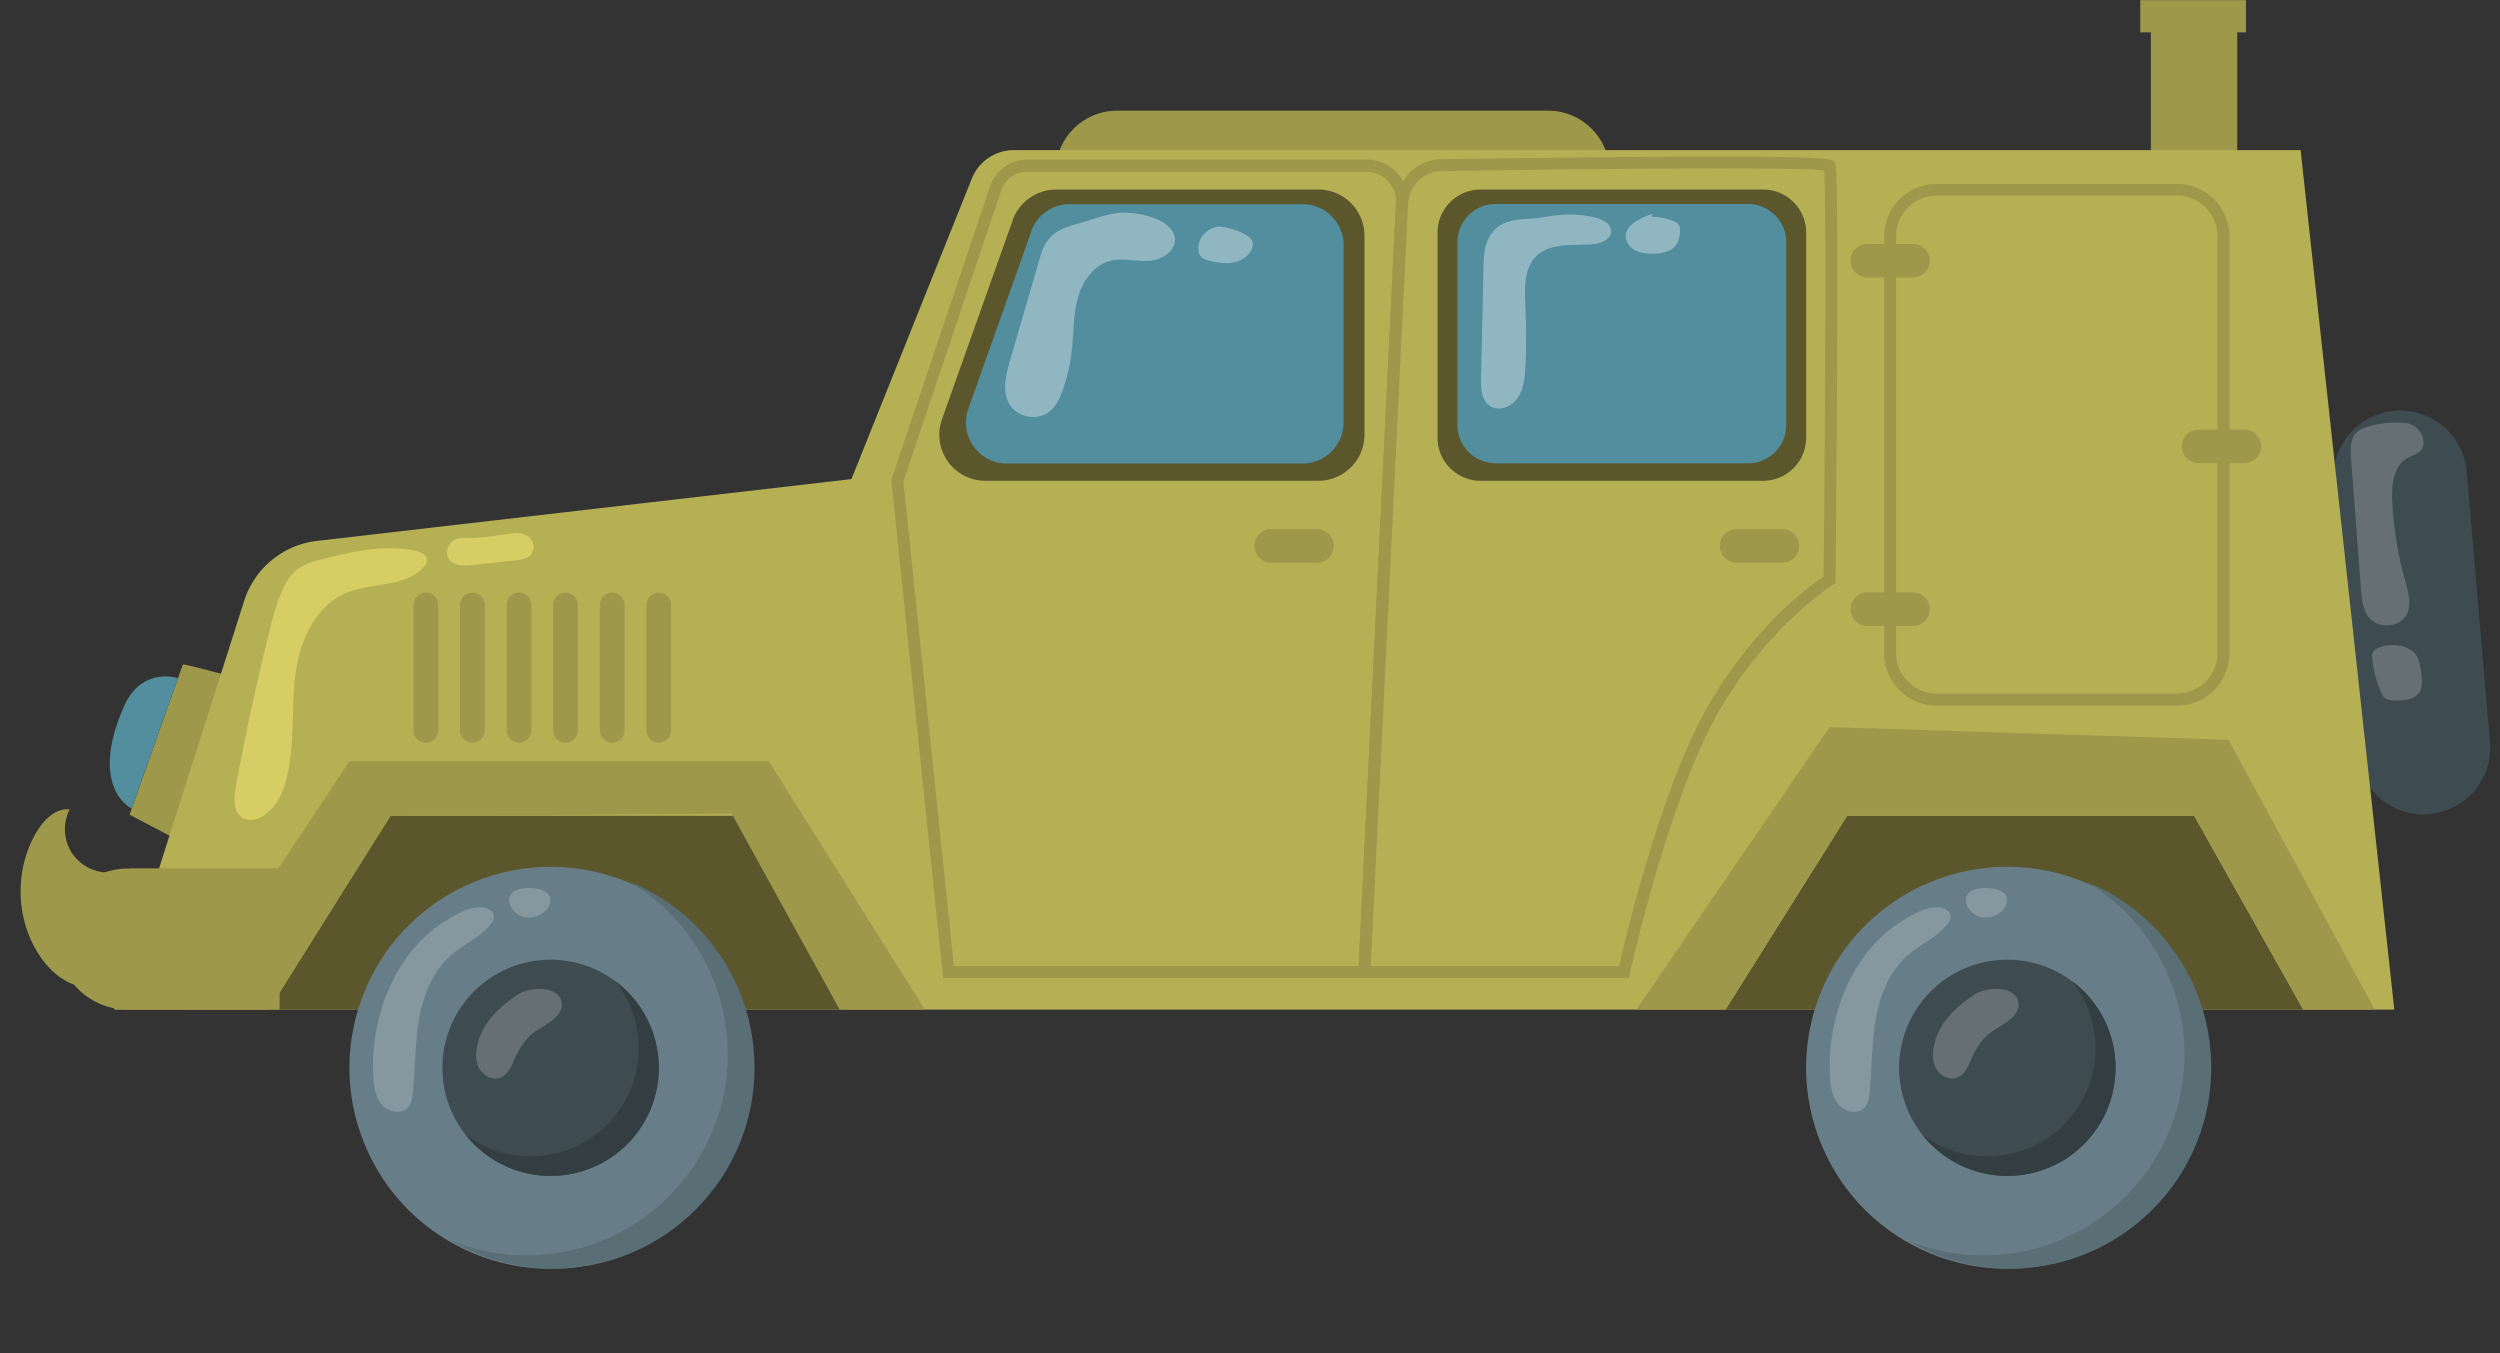 <svg width="109" height="59" fill="none" xmlns="http://www.w3.org/2000/svg"><rect width="100%" height="100%" fill="#333333" stroke="none"/><path d="M97.924.006h-4.608V1.41h4.608V.006z" fill="#9E984A"/><path d="M97.543.626h-3.764v10.433h3.764V.626zM10.288 29.552s-2.308-.637-2.316-.579c-.016.058-2.324 6.547-2.324 6.547l2.357 1.24 2.283-7.217v.009z" fill="#9E984A"/><path d="M7.765 29.568s-1.58-.52-2.349 1.207c-1.588 3.572.323 4.48.323 4.48l2.018-5.687h.008z" fill="#528E9E"/><path d="M48.712 4.825H67.5c1.48 0 2.68 1.2 2.68 2.679H46.024c0-1.48 1.2-2.679 2.68-2.679h.008z" fill="#9E984A"/><path d="M104.398 17.911a2.916 2.916 0 013.151 2.65l1.015 11.786a2.914 2.914 0 01-2.651 3.15 2.916 2.916 0 01-3.151-2.65l-1.015-11.787a2.914 2.914 0 012.651-3.149z" fill="#3E4B51"/><path d="M102.639 18.987c-.182.306-.157.686-.133 1.041.058.72.108 1.439.166 2.158.091 1.166.173 2.323.264 3.488.034.455.083.943.381 1.282.414.471 1.29.405 1.597-.14.248-.447.091-.993-.05-1.489a16.018 16.018 0 01-.563-3.488c-.033-.695.05-1.513.654-1.86.182-.108.405-.157.554-.306.356-.347.058-1.009-.413-1.182-.489-.174-2.168-.025-2.457.48v.016zM103.648 28.27c-.075.042-.149.091-.182.157-.05.083-.042.182-.033.282.041.504.173 1 .38 1.463.042.099.091.198.174.264.132.1.306.108.472.108.38 0 .818-.042 1.025-.356.141-.215.116-.496.091-.744-.033-.273-.058-.562-.19-.81-.29-.546-1.233-.628-1.729-.364h-.008z" fill="#fff" opacity=".2"/><path d="M4.986 44.019h99.406l-4.086-37.474H44.204a1.97 1.97 0 00-1.828 1.232l-5.253 13.111-23.302 2.695a3.791 3.791 0 00-3.177 2.62L4.978 44.01l.008.009z" fill="#B5B054"/><path d="M11.72 44.019l5.302-8.45H32.16l4.748 8.45H11.72z" fill="#5B562C"/><path d="M27.36 54.651c4.475-1.852 6.6-6.978 4.746-11.449-1.853-4.471-6.982-6.594-11.456-4.742-4.474 1.852-6.599 6.978-4.746 11.45 1.854 4.47 6.983 6.594 11.457 4.742z" fill="#677D87"/><path d="M27.445 38.438a8.764 8.764 0 014.285 7.532c0 4.836-3.93 8.763-8.769 8.763a8.693 8.693 0 01-3.317-.654 8.786 8.786 0 004.484 1.232c4.839 0 8.768-3.927 8.768-8.763a8.758 8.758 0 00-5.451-8.11z" fill="#5A6E75"/><path d="M24.004 51.269a4.714 4.714 0 004.715-4.712 4.714 4.714 0 00-4.715-4.713 4.714 4.714 0 00-4.716 4.713 4.714 4.714 0 004.716 4.712z" fill="#3E4B51"/><path d="M26.833 42.787a4.682 4.682 0 011.017 2.918 4.712 4.712 0 01-4.715 4.712 4.674 4.674 0 01-2.83-.942 4.708 4.708 0 003.707 1.794 4.712 4.712 0 002.829-8.482h-.008z" fill="#333E42"/><path d="M16.277 46.995c.025.421.1.86.38 1.182.282.314.828.421 1.118.124.173-.182.215-.455.231-.703.1-1.058.083-2.124.265-3.166.182-1.042.595-2.092 1.398-2.786.554-.48 1.274-.777 1.729-1.356a.548.548 0 00.14-.306c.017-.297-.364-.446-.653-.43-.546.033-1.034.331-1.497.62-2.209 1.381-3.276 4.275-3.11 6.812v.009zM22.862 39.984c.364.066.77-.066.993-.363.116-.157.19-.372.099-.554-.19-.397-1.133-.43-1.48-.24-.58.322-.133 1.058.38 1.15l.008.007zM20.86 45.4c-.116.363-.157.768 0 1.115.157.348.57.604.927.48.38-.124.537-.562.695-.926.173-.372.405-.728.72-.992.363-.298.843-.471 1.132-.843.1-.133.182-.29.166-.455-.058-.852-1.44-.744-1.92-.422-.769.521-1.439 1.116-1.728 2.034l.008.008z" fill="#fff" opacity=".2"/><path d="M75.233 44.019l5.302-8.45h15.13l4.757 8.45H75.233z" fill="#5B562C"/><path d="M90.87 54.65c4.475-1.852 6.6-6.978 4.746-11.45-1.853-4.47-6.982-6.594-11.456-4.742-4.474 1.852-6.6 6.978-4.746 11.45 1.853 4.47 6.983 6.594 11.457 4.742z" fill="#677D87"/><path d="M90.958 38.438a8.764 8.764 0 014.285 7.532c0 4.836-3.929 8.763-8.768 8.763a8.693 8.693 0 01-3.317-.654 8.787 8.787 0 004.483 1.232c4.84 0 8.769-3.927 8.769-8.763a8.758 8.758 0 00-5.452-8.11z" fill="#5A6E75"/><path d="M87.517 51.269a4.714 4.714 0 004.715-4.712 4.714 4.714 0 00-4.715-4.713 4.714 4.714 0 00-4.715 4.713 4.714 4.714 0 004.715 4.712z" fill="#3E4B51"/><path d="M90.346 42.787a4.682 4.682 0 011.018 2.918 4.712 4.712 0 01-4.716 4.712 4.674 4.674 0 01-2.828-.942 4.708 4.708 0 003.705 1.794 4.712 4.712 0 002.83-8.482h-.009z" fill="#333E42"/><path d="M79.79 46.995c.026.422.1.86.381 1.182.282.314.828.422 1.117.124.174-.182.215-.455.232-.703.099-1.058.083-2.124.264-3.166.182-1.041.596-2.091 1.398-2.786.555-.48 1.274-.777 1.73-1.355a.549.549 0 00.14-.306c.016-.298-.364-.447-.654-.43-.545.033-1.034.33-1.497.62-2.209 1.38-3.276 4.274-3.11 6.812v.008zM86.376 39.985c.364.066.769-.067.992-.364.116-.157.19-.372.1-.554-.19-.397-1.134-.43-1.481-.24-.58.323-.133 1.058.38 1.15l.009.008zM84.374 45.4c-.116.363-.157.768 0 1.115.157.348.57.604.926.48.38-.124.538-.562.695-.926.174-.372.405-.728.72-.992.364-.298.843-.471 1.133-.843.1-.133.182-.29.165-.455-.058-.852-1.439-.744-1.919-.422-.769.521-1.439 1.116-1.729 2.034l.009.008z" fill="#fff" opacity=".2"/><path d="M44.154 9.604c-.727 2.05-2.142 6.026-3.085 8.68a2.008 2.008 0 001.894 2.678h14.518c1.108 0 2.01-.9 2.01-2.009v-8.68a2.012 2.012 0 00-2.01-2.009H46.049a2.02 2.02 0 00-1.895 1.331v.009zM76.87 8.264H64.555c-1.038 0-1.878.84-1.878 1.877v8.945c0 1.036.84 1.876 1.878 1.876H76.87c1.037 0 1.878-.84 1.878-1.876V10.14c0-1.036-.841-1.877-1.878-1.877z" fill="#5B562C"/><path d="M44.965 10.083c-.645 1.827-1.902 5.365-2.746 7.738a1.788 1.788 0 001.68 2.389h12.895a1.79 1.79 0 001.787-1.786v-7.737A1.79 1.79 0 0056.794 8.9H46.636c-.753 0-1.43.48-1.68 1.19l.01-.008zM65.215 8.893H76.21c.918 0 1.671.744 1.671 1.67v7.969c0 .926-.753 1.67-1.67 1.67H65.214a1.671 1.671 0 01-1.67-1.67v-7.97c0-.925.752-1.67 1.67-1.67z" fill="#528E9E"/><path d="M8.005 44.019c.058 0 7.23-10.83 7.23-10.83h18.282l6.807 10.83H36.61l-4.706-8.54-14.882.1-5.303 8.44H7.997h.008zM75.233 44.019l5.302-8.45h15.13l4.757 8.45h3.118l-6.378-11.764-17.388-.554-8.429 12.318h3.888zM94.912 30.767H84.44a2.29 2.29 0 01-2.291-2.29v-18.17a2.29 2.29 0 012.29-2.29h10.474a2.29 2.29 0 012.29 2.29v18.17a2.29 2.29 0 01-2.29 2.29zM84.44 8.529c-.976 0-1.77.794-1.77 1.769v18.17c0 .976.794 1.77 1.77 1.77h10.472c.977 0 1.77-.794 1.77-1.77v-18.17c0-.975-.793-1.77-1.77-1.77H84.44z" fill="#9E984A"/><path d="M97.849 18.73h-1.985a.734.734 0 00-.737.732c0 .404.33.732.737.732h1.985a.734.734 0 00.736-.732.734.734 0 00-.736-.732zM57.415 23.07h-1.986a.734.734 0 00-.736.732c0 .404.33.732.736.732h1.986a.734.734 0 00.736-.732.734.734 0 00-.736-.732zM77.706 23.07h-1.985a.734.734 0 00-.736.732c0 .404.33.732.736.732h1.985a.734.734 0 00.737-.732.734.734 0 00-.737-.732zM83.406 10.637H81.42a.734.734 0 00-.736.732c0 .404.33.731.737.731h1.985a.734.734 0 00.736-.731.734.734 0 00-.736-.732zM83.406 25.831H81.42a.734.734 0 00-.736.732c0 .404.33.732.737.732h1.985a.734.734 0 00.736-.732.734.734 0 00-.736-.732z" fill="#9E984A"/><path d="M59.731 42.638H41.119L38.86 20.93l4.31-12.813c.24-.72.935-1.19 1.696-1.158h14.716c.505 0 .968.199 1.315.562.348.364.522.835.497 1.34l-1.655 33.778h-.008zm-18.15-.52h17.654l1.63-33.283a1.29 1.29 0 00-1.29-1.347H44.848a1.194 1.194 0 00-1.19.801l-4.27 12.706 2.201 21.13-.008-.008z" fill="#9E984A"/><path d="M71.014 42.638H59.21l.016-.273L60.864 8.81l.091-.372a1.979 1.979 0 011.886-1.496c2.151-.033 6.295-.091 9.968-.108 7.007-.033 7.073.075 7.18.257.067.115.15.256.108 9.283-.025 4.423-.066 8.87-.066 8.912v.14l-.124.075c-.025.016-2.804 1.77-4.963 5.514-2.184 3.77-3.864 11.342-3.88 11.425l-.041.206-.009-.008zm-11.258-.52h10.836c.29-1.266 1.845-7.83 3.897-11.368 2.001-3.455 4.442-5.233 5.02-5.613.067-6.613.125-16.377.025-17.707-1.025-.124-7.312-.116-16.693.033a1.457 1.457 0 00-1.39 1.1l-.082.321-1.63 33.233h.017zM5.656 37.86h6.535v6.159H5.656a3.076 3.076 0 110-6.15v-.01z" fill="#9E984A"/><path d="M2.901 42.779c-.52-.273-.926-.72-1.24-1.216-1.001-1.587-1.018-3.744-.034-5.34.315-.504.811-1 1.407-.934a1.937 1.937 0 00.09 1.885 1.924 1.924 0 001.68.868c.356-.017.761-.116 1.042.107.182.15.24.405.29.645.124.628.231 1.257.322 1.885.091.579.158 1.207-.132 1.72-.546.975-2.58.826-3.425.388v-.008zM18.569 32.379a.537.537 0 01-.538-.537v-5.465a.537.537 0 111.075 0v5.465c0 .297-.24.537-.537.537zM20.595 32.379a.537.537 0 01-.537-.537v-5.465a.537.537 0 111.075 0v5.465c0 .297-.24.537-.538.537zM22.63 32.379a.537.537 0 01-.537-.537v-5.465a.537.537 0 111.075 0v5.465c0 .297-.24.537-.538.537zM24.657 32.379a.537.537 0 01-.538-.537v-5.465a.537.537 0 111.076 0v5.465c0 .297-.24.537-.538.537zM26.692 32.379a.537.537 0 01-.538-.537v-5.465a.537.537 0 111.076 0v5.465c0 .297-.24.537-.538.537zM28.719 32.379a.537.537 0 01-.538-.537v-5.465a.537.537 0 111.075 0v5.465c0 .297-.24.537-.537.537z" fill="#9E984A"/><path d="M45.379 11.108c-.447 1.538-.894 3.067-1.34 4.605-.19.645-.364 1.389 0 1.95.347.538 1.183.687 1.695.298.323-.248.489-.628.62-1.008.191-.562.324-1.14.381-1.728.083-.744.058-1.513.257-2.232.198-.727.686-1.43 1.414-1.62.555-.14 1.134.033 1.705 0 .703-.042 1.48-.695.934-1.39-.405-.512-1.44-.718-2.06-.71-.628 0-1.257.273-1.852.438-.886.24-1.481.463-1.754 1.405v-.008zM53.27 9.885c-.546-.058-1.075.463-1.017 1.008.008.1.033.199.1.281.099.116.256.166.396.199.331.083.687.14 1.026.074.34-.066.67-.273.802-.587a.492.492 0 00.034-.306c-.042-.148-.182-.256-.323-.33a2.72 2.72 0 00-.976-.323l-.042-.016zM65.05 10.157c-.34.439-.364 1.034-.372 1.588-.033 1.579-.066 3.166-.108 4.745-.008.438.017.942.372 1.199.373.264.919.074 1.192-.29.273-.364.339-.835.364-1.281.066-.984.04-1.968 0-2.96-.025-.686-.025-1.455.446-1.95.588-.62 1.572-.505 2.424-.555.397-.016.902-.206.877-.603-.025-.322-.389-.488-.695-.562-.802-.19-1.472-.157-2.258-.017s-1.696-.041-2.242.686zM72.04 9.323c-.19.066-.372.14-.554.24-.273.14-.563.355-.604.66-.033.273.149.546.389.678.24.133.529.158.81.158.373 0 .786-.083 1.001-.389.116-.165.157-.38.166-.587 0-.083 0-.165-.033-.24-.058-.124-.199-.19-.323-.231-.29-.1-.587-.157-.893-.165l.04-.108v-.016z" fill="#fff" opacity=".36"/><path d="M13.895 24.418c-.38.1-.761.24-1.05.512-.216.199-.365.447-.489.711-.273.57-.438 1.19-.587 1.803a108.258 108.258 0 00-1.489 6.878c-.09.48-.116 1.09.306 1.339.29.173.678.066.951-.133.563-.388.844-1.074.993-1.744.323-1.422.165-2.91.348-4.356.181-1.447.843-2.985 2.192-3.563 1.125-.48 2.605-.24 3.408-1.15a.484.484 0 00.14-.272c.017-.248-.273-.38-.512-.43-1.374-.298-2.87.058-4.211.413v-.008zM20.579 24.633c.645-.066 1.29-.133 1.936-.207.206-.025.43-.05.587-.19a.545.545 0 00.132-.562.644.644 0 00-.43-.397c-.174-.05-.356-.033-.537-.008-.505.058-1.002.149-1.506.182-.29.024-.645-.042-.91.074-.256.108-.414.438-.34.71.133.456.704.44 1.076.398h-.008z" fill="#D6CE65"/></svg>